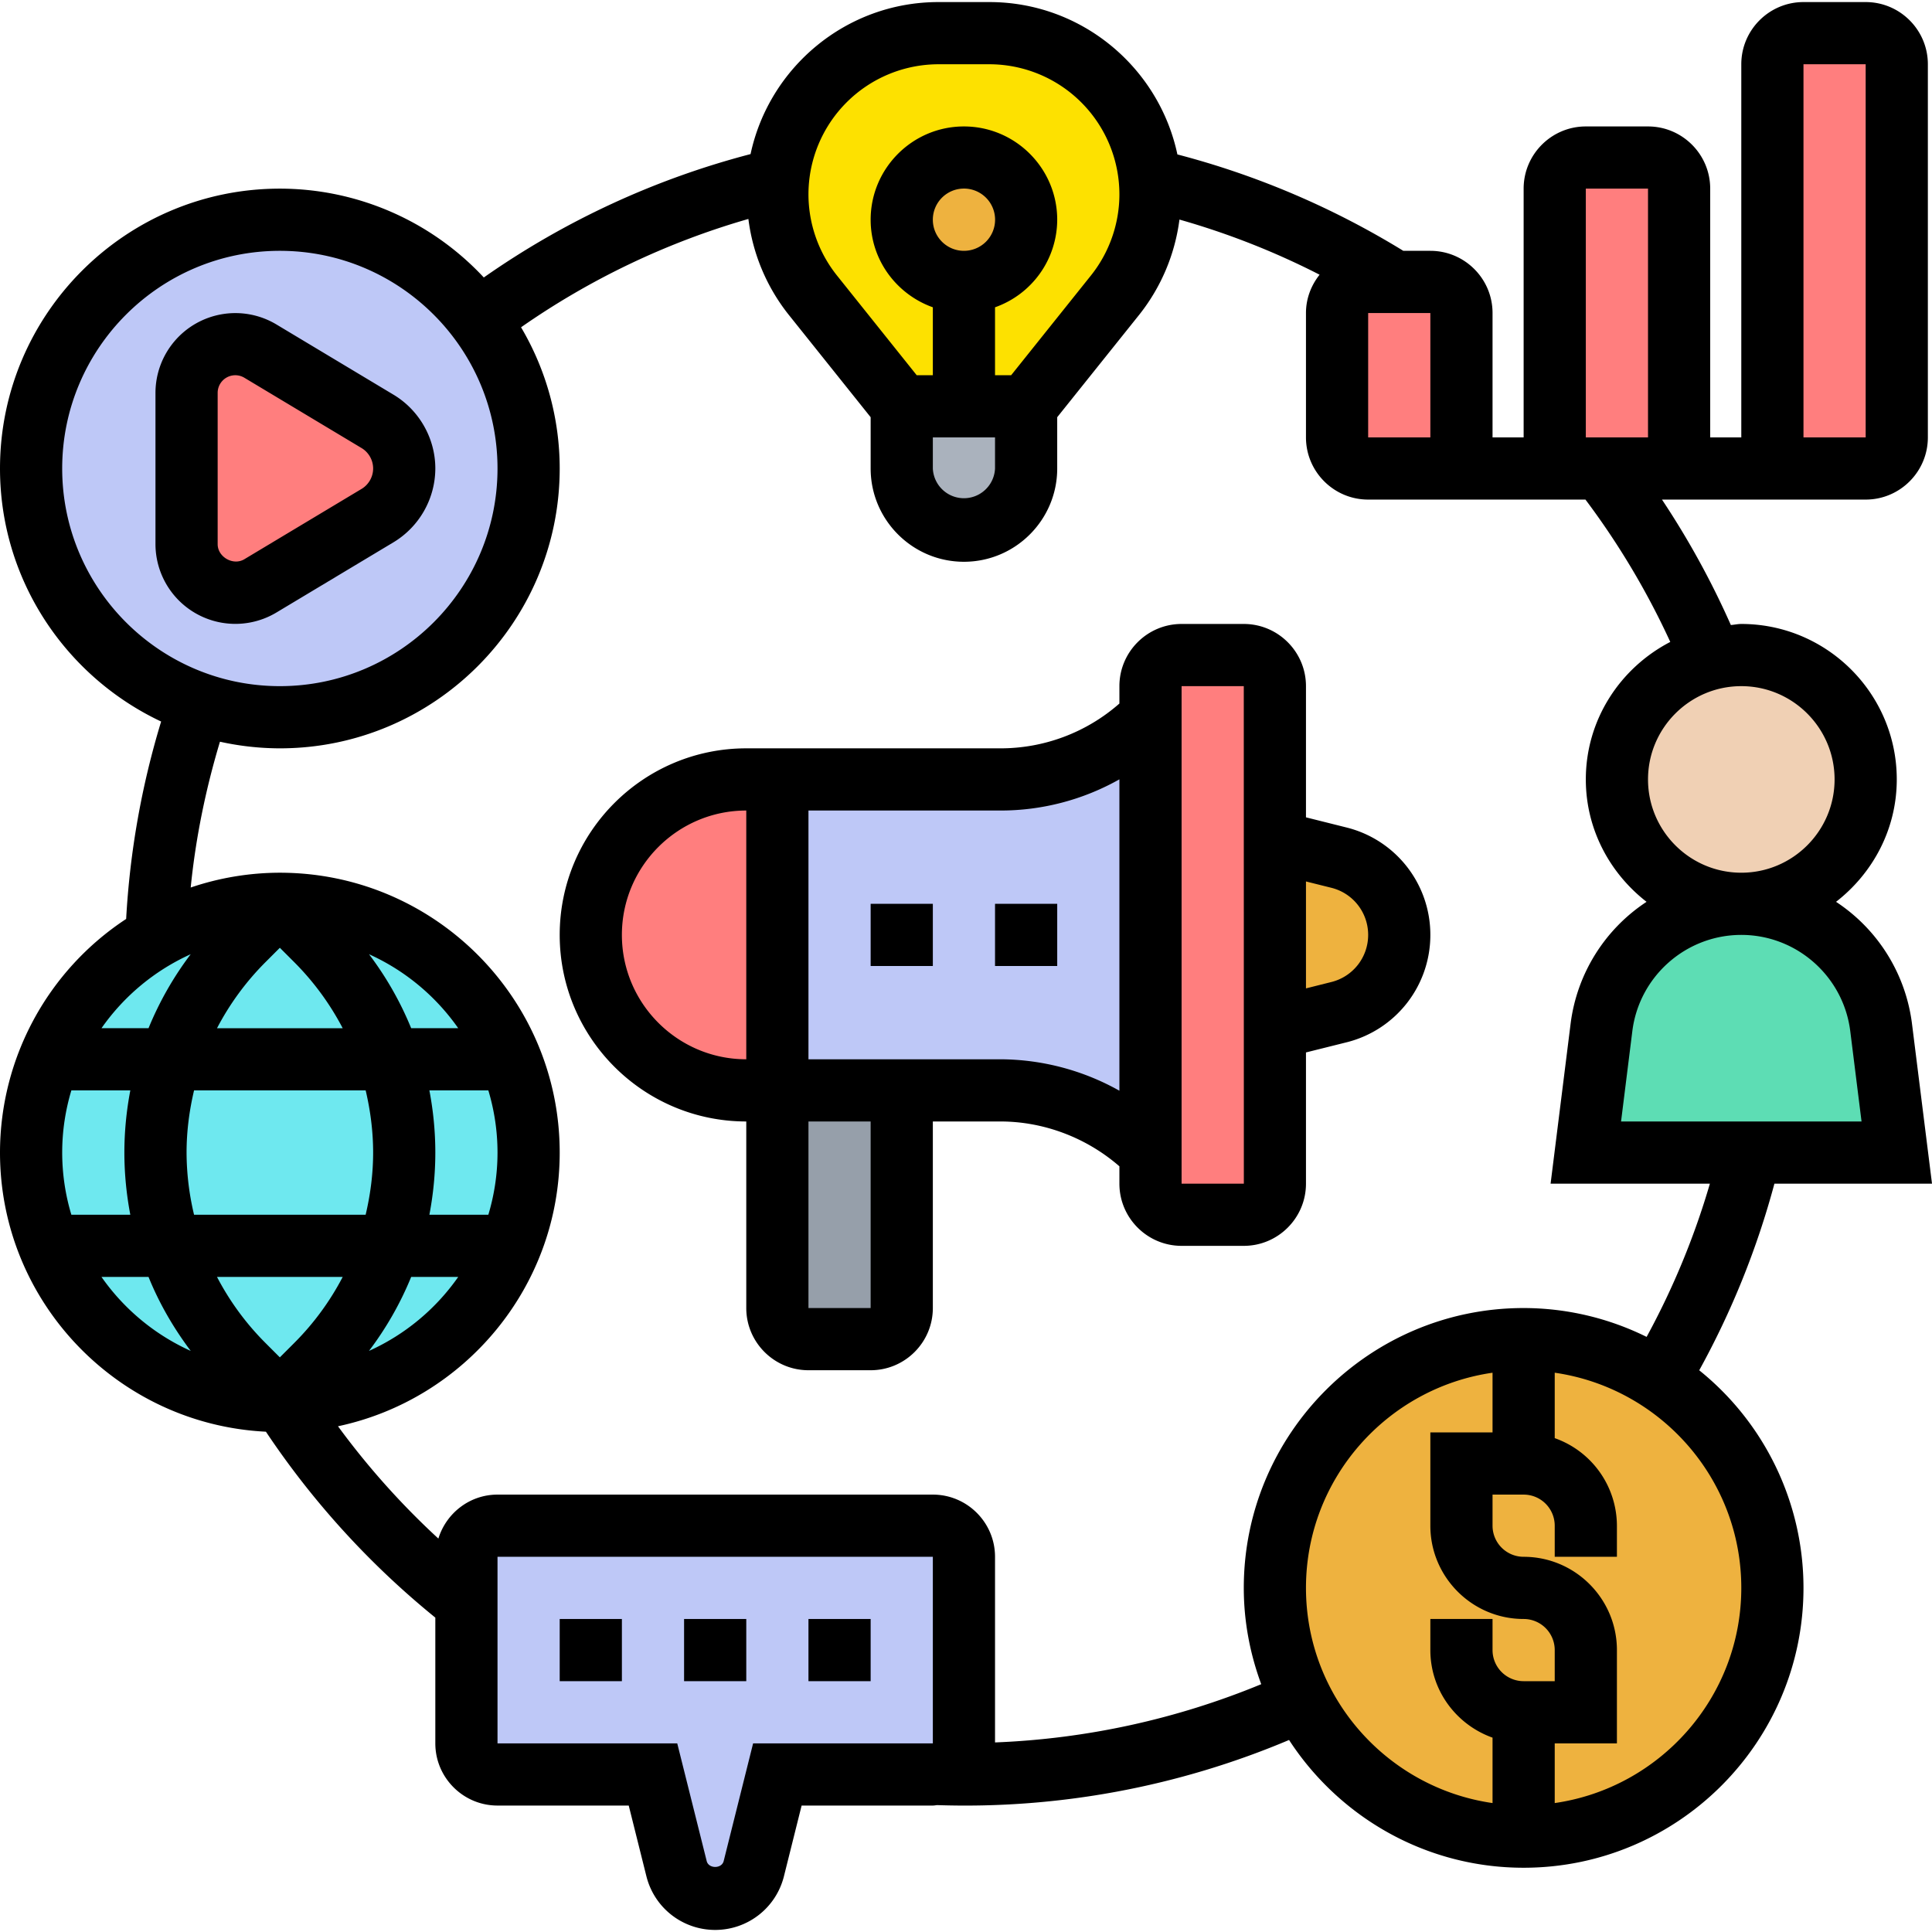 <svg xmlns="http://www.w3.org/2000/svg" version="1.1" xmlns:xlink="http://www.w3.org/1999/xlink" width="512" height="512" x="0" y="0" viewBox="0 0 62.133 62" style="enable-background:new 0 0 512 512" xml:space="preserve" class=""><g><path fill="#ff7e7e" d="M61 2v12c0 .55-.45 1-1 1h-3V2c0-.55.45-1 1-1h2c.55 0 1 .45 1 1zM54 6v9h-4V6c0-.55.45-1 1-1h2c.55 0 1 .45 1 1zM47 10v5h-3c-.55 0-1-.45-1-1v-4c0-.55.45-1 1-1h2c.55 0 1 .45 1 1z" opacity="1" data-original="#ff826e" class=""></path><path fill="#bec8f7" d="M15.4 10.2A8.002 8.002 0 0 1 9 23c-.91 0-1.79-.15-2.6-.44A7.985 7.985 0 0 1 1 15c0-4.42 3.58-8 8-8 2.62 0 4.94 1.26 6.4 3.2z" opacity="1" data-original="#e6e9ed" class=""></path><path fill="#ff7e7e" d="M12.14 13.49a1.755 1.755 0 0 1 0 3.02l-3.77 2.27A1.566 1.566 0 0 1 6 17.43v-4.86a1.566 1.566 0 0 1 2.37-1.35z" opacity="1" data-original="#ff826e" class=""></path><path fill="#aab2bd" d="M33 15c0 .55-.22 1.05-.59 1.41-.36.37-.86.59-1.41.59-1.1 0-2-.9-2-2v-2h4z" opacity="1" data-original="#aab2bd" class=""></path><path fill="#fde100" d="M31 13h-2l-2.86-3.58A5.16 5.16 0 0 1 25 6.18c0-.16.01-.32.03-.48A5.16 5.16 0 0 1 30.18 1h1.64c2.69 0 4.91 2.06 5.15 4.69.02.16.03.32.03.49 0 1.18-.4 2.32-1.14 3.24L33 13z" opacity="1" data-original="#ffeaa7" class=""></path><circle cx="31" cy="7" r="2" fill="#eeb23f" opacity="1" data-original="#fcd770" class=""></circle><path fill="#eeb23f" d="M43.06 27.51a2.568 2.568 0 0 1 0 4.98L41 33v-6z" opacity="1" data-original="#fcd770" class=""></path><path fill="#969faa" d="M29 35v7c0 .55-.45 1-1 1h-2c-.55 0-1-.45-1-1v-7z" opacity="1" data-original="#969faa" class=""></path><path fill="#bec8f7" d="M37 23v14c-1.28-1.28-3.02-2-4.83-2H25V25h7.17c1.81 0 3.55-.72 4.83-2z" opacity="1" data-original="#e6e9ed" class=""></path><path fill="#ff7e7e" d="M41 33v5c0 .55-.45 1-1 1h-2c-.55 0-1-.45-1-1V22c0-.55.45-1 1-1h2c.55 0 1 .45 1 1v5zM25 25v10h-1c-1.38 0-2.63-.56-3.54-1.46-.9-.91-1.46-2.16-1.46-3.54 0-2.76 2.24-5 5-5z" opacity="1" data-original="#ff826e" class=""></path><path fill="#5dddb4" d="M60.5 32.97 61 37H51l.5-4.03A4.535 4.535 0 0 1 56 29c1.14 0 2.2.42 3 1.13s1.36 1.71 1.5 2.84z" opacity="1" data-original="#b4dd7f" class=""></path><path fill="#f0d0b4" d="M56 21c2.21 0 4 1.79 4 4s-1.79 4-4 4-4-1.79-4-4c0-1.88 1.3-3.46 3.05-3.88.3-.08.62-.12.95-.12z" opacity="1" data-original="#f0d0b4" class=""></path><path fill="#eeb23f" d="M53.35 44.29C55.55 45.71 57 48.19 57 51c0 4.42-3.58 8-8 8-3.11 0-5.81-1.77-7.13-4.37a7.998 7.998 0 0 1 11.48-10.34z" opacity="1" data-original="#fcd770" class=""></path><path fill="#bec8f7" d="M31 50v6c0 .5-.36.91-.84.98-.05.02-.1.02-.16.02h-5l-.76 3.03c-.14.57-.65.97-1.24.97s-1.1-.4-1.24-.97L21 57h-5c-.55 0-1-.45-1-1v-6c0-.55.45-1 1-1h14c.55 0 1 .45 1 1z" opacity="1" data-original="#e6e9ed" class=""></path><path fill="#6ee8ef" d="M9 29c4.42 0 8 3.58 8 8 0 4.39-3.53 7.95-7.91 8H9c-4.42 0-8-3.58-8-8a7.97 7.97 0 0 1 4.02-6.93v-.01A7.992 7.992 0 0 1 9 29z" opacity="1" data-original="#69d6f4" class=""></path><path d="M14 15c0-.966-.515-1.875-1.343-2.372l-3.771-2.262A2.569 2.569 0 0 0 5 12.566v4.867a2.569 2.569 0 0 0 3.886 2.201l3.771-2.262A2.781 2.781 0 0 0 14 15zm-2.372.657-3.771 2.262c-.356.214-.857-.07-.857-.485v-4.867a.567.567 0 0 1 .857-.486l3.771 2.262c.229.137.372.389.372.657s-.143.52-.372.657z" fill="#000000" opacity="1" data-original="#000000" class=""></path><path d="M54.647 44.002A26.808 26.808 0 0 0 57.065 38h5.068l-.645-5.155a5.516 5.516 0 0 0-2.441-3.909C60.226 28.02 61 26.605 61 25c0-2.757-2.243-5-5-5-.115 0-.223.026-.336.034A27.06 27.06 0 0 0 53.449 16H60c1.103 0 2-.897 2-2V2c0-1.103-.897-2-2-2h-2c-1.103 0-2 .897-2 2v12h-1V6c0-1.103-.897-2-2-2h-2c-1.103 0-2 .897-2 2v8h-1v-4c0-1.103-.897-2-2-2h-.87a26.823 26.823 0 0 0-7.265-3.1C37.272 2.105 34.787 0 31.817 0h-1.635c-2.965 0-5.448 2.099-6.044 4.889a26.692 26.692 0 0 0-8.579 3.968A8.968 8.968 0 0 0 9 6c-4.963 0-9 4.038-9 9 0 3.596 2.125 6.698 5.182 8.138a26.874 26.874 0 0 0-1.125 6.349A8.994 8.994 0 0 0 0 37c0 4.812 3.798 8.742 8.552 8.977A27.032 27.032 0 0 0 14 51.956V56c0 1.103.897 2 2 2h4.22l.568 2.273C21.042 61.29 21.952 62 23 62s1.958-.71 2.212-1.728L25.78 58H30c.049 0 .094-.011.142-.014a26.775 26.775 0 0 0 11.314-2.095C43.062 58.361 45.841 60 49 60c4.963 0 9-4.037 9-9a8.984 8.984 0 0 0-3.353-6.998zM58 2h2v12h-2zm1.504 31.093L59.867 36h-7.734l.363-2.907C52.717 31.33 54.223 30 56 30s3.283 1.33 3.504 3.093zM59 25c0 1.654-1.346 3-3 3s-3-1.346-3-3 1.346-3 3-3 3 1.346 3 3zM51 6h2v8h-2zm-7 4h2v4h-2zM30.183 2h1.635A4.187 4.187 0 0 1 36 6.182c0 .946-.325 1.874-.917 2.613L32.519 12H32V9.816A2.996 2.996 0 0 0 34 7c0-1.654-1.346-3-3-3s-3 1.346-3 3c0 1.302.839 2.402 2 2.816V12h-.519l-2.564-3.206A4.189 4.189 0 0 1 26 6.182 4.187 4.187 0 0 1 30.183 2zM30 14h2v1a1.001 1.001 0 0 1-2 0zm0-7a1.001 1.001 0 1 1 1 1c-.552 0-1-.449-1-1zM2 15c0-3.86 3.141-7 7-7s7 3.14 7 7-3.141 7-7 7-7-3.14-7-7zm0 22c0-.695.105-1.366.295-2h1.896C4.067 35.653 4 36.321 4 37s.067 1.347.191 2H2.295A6.956 6.956 0 0 1 2 37zm4 0c0-.683.088-1.351.241-2h5.519c.152.649.24 1.317.24 2s-.088 1.351-.241 2H6.241A8.702 8.702 0 0 1 6 37zm3-6.586.465.465a8.691 8.691 0 0 1 1.556 2.122H6.979a8.691 8.691 0 0 1 1.556-2.122zM11.021 41a8.667 8.667 0 0 1-1.556 2.121L9 43.586l-.465-.465A8.667 8.667 0 0 1 6.979 41zm2.202 0h1.513a7.032 7.032 0 0 1-2.87 2.379A10.527 10.527 0 0 0 13.223 41zM16 37c0 .695-.105 1.366-.295 2h-1.896c.124-.653.191-1.321.191-2s-.067-1.347-.191-2h1.896c.19.634.295 1.305.295 2zm-2.777-4a10.561 10.561 0 0 0-1.356-2.379A7.037 7.037 0 0 1 14.736 33zm-8.446 0H3.264a7.035 7.035 0 0 1 2.869-2.379A10.561 10.561 0 0 0 4.777 33zm-1.513 8h1.513c.342.846.802 1.641 1.357 2.379A7.032 7.032 0 0 1 3.264 41zM30 56h-5.78l-.947 3.787c-.063.25-.482.249-.545.001L21.78 56H16v-6h14zm2-.03V50c0-1.103-.897-2-2-2H16c-.897 0-1.65.598-1.902 1.414a24.997 24.997 0 0 1-3.228-3.612C14.938 44.939 18 41.322 18 37c0-4.963-4.037-9-9-9a8.955 8.955 0 0 0-2.867.476c.16-1.595.481-3.161.941-4.689A8.993 8.993 0 0 0 9 24c4.963 0 9-4.038 9-9a8.929 8.929 0 0 0-1.243-4.541 24.71 24.71 0 0 1 7.311-3.484 6.195 6.195 0 0 0 1.287 3.069L28 13.351V15c0 1.654 1.346 3 3 3s3-1.346 3-3v-1.649l2.646-3.306a6.19 6.19 0 0 0 1.285-3.05 24.669 24.669 0 0 1 4.507 1.773c-.27.34-.438.764-.438 1.232v4c0 1.103.897 2 2 2h6.988a25.014 25.014 0 0 1 2.728 4.578C52.111 21.411 51 23.07 51 25c0 1.605.774 3.02 1.953 3.936a5.513 5.513 0 0 0-2.441 3.909L49.867 38h5.123a24.856 24.856 0 0 1-2.035 4.928A8.933 8.933 0 0 0 49 42c-4.963 0-9 4.037-9 9 0 1.09.204 2.13.561 3.097A24.977 24.977 0 0 1 32 55.97zM42 51c0-3.519 2.614-6.432 6-6.92V46h-2v3c0 1.654 1.346 3 3 3a1 1 0 0 1 1 1v1h-1a1 1 0 0 1-1-1v-1h-2v1c0 1.302.839 2.402 2 2.816v2.104c-3.386-.488-6-3.401-6-6.92zm8 6.92V56h2v-3c0-1.654-1.346-3-3-3a1 1 0 0 1-1-1v-1h1a1 1 0 0 1 1 1v1h2v-1a2.996 2.996 0 0 0-2-2.816V44.08c3.386.488 6 3.401 6 6.92s-2.614 6.432-6 6.92z" fill="#000000" opacity="1" data-original="#000000" class=""></path><path d="M42 38v-4.22l1.302-.325A3.555 3.555 0 0 0 46 30a3.554 3.554 0 0 0-2.698-3.455L42 26.219V22c0-1.103-.897-2-2-2h-2c-1.103 0-2 .897-2 2v.559A5.786 5.786 0 0 1 32.172 24H24c-3.309 0-6 2.691-6 6s2.691 6 6 6v6c0 1.103.897 2 2 2h2c1.103 0 2-.897 2-2v-6h2.172c1.402 0 2.773.524 3.828 1.442V38c0 1.103.897 2 2 2h2c1.103 0 2-.897 2-2zm-22-8c0-2.206 1.794-4 4-4v8c-2.206 0-4-1.794-4-4zm8 12h-2v-6h2zm4.172-8H26v-8h6.172A7.776 7.776 0 0 0 36 24.997v10.014A7.874 7.874 0 0 0 32.172 34zm10.645-5.515C43.514 28.659 44 29.282 44 30s-.486 1.341-1.183 1.515L42 31.72v-3.439zM38 22h2l.002 16H38z" fill="#000000" opacity="1" data-original="#000000" class=""></path><path d="M28 29h2v2h-2zM32 29h2v2h-2zM18 52h2v2h-2zM22 52h2v2h-2zM26 52h2v2h-2z" fill="#000000" opacity="1" data-original="#000000" class=""></path></g></svg>